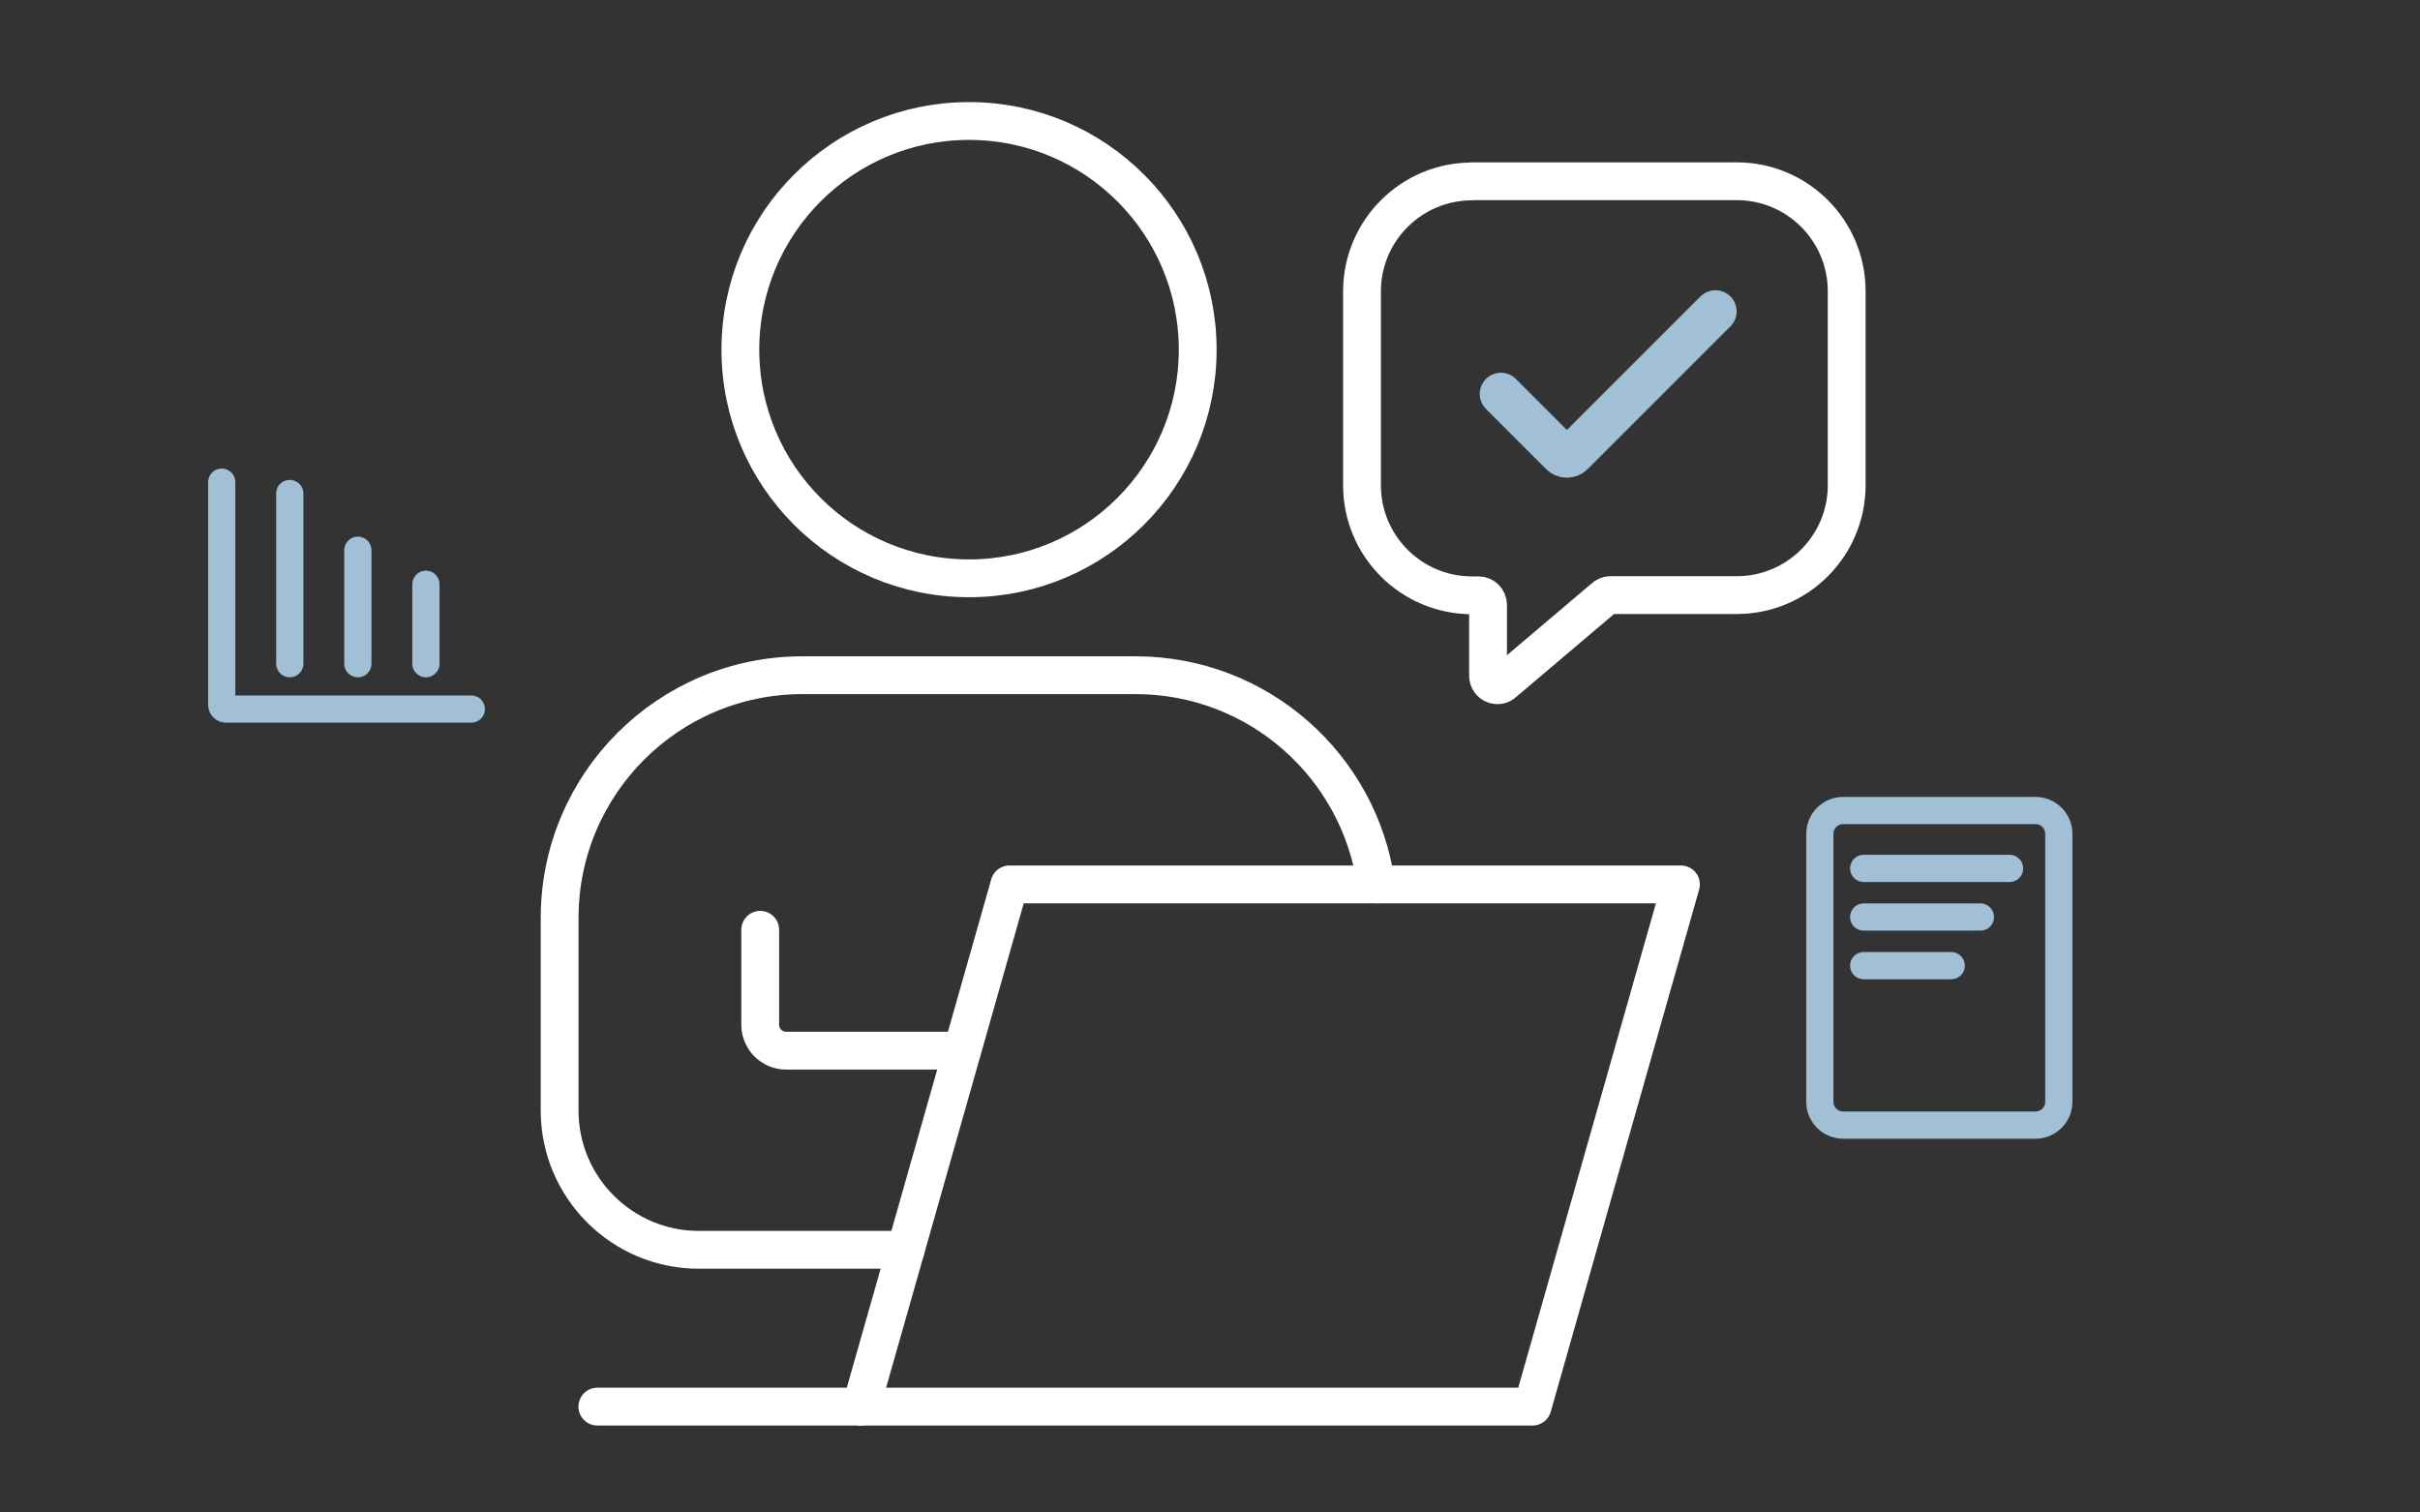 <svg width="160" height="100" viewBox="0 0 160 100" fill="none" xmlns="http://www.w3.org/2000/svg">
<rect x="0" y="0" width="160" height="100" fill="#333333" stroke="none"/>
<path d="M64.069 38.236C55.723 38.236 48.95 31.475 48.95 23.118C48.95 14.761 55.723 8 64.069 8C72.414 8 79.187 14.773 79.187 23.118C79.187 31.463 72.414 38.236 64.069 38.236Z" stroke="white" stroke-width="2.5" stroke-linecap="round" stroke-linejoin="round"/>
<path d="M66.74 58.473L61.456 77.078L59.069 85.482L56.929 93H101.326L103.749 84.466L105.948 76.724L111.137 58.473H66.74Z" stroke="white" stroke-width="2.5" stroke-linecap="round" stroke-linejoin="round"/>
<path d="M63.548 69.466H51.976C51.031 69.466 50.262 68.697 50.262 67.752V61.475" stroke="white" stroke-width="2.5" stroke-linecap="round" stroke-linejoin="round"/>
<path d="M56.929 93H39.494" stroke="white" stroke-width="2.5" stroke-linecap="round" stroke-linejoin="round"/>
<path d="M97.319 11.995C93.312 11.995 90.05 15.246 90.05 19.265V32.09C90.05 36.097 93.3 39.359 97.319 39.359H97.757C98.099 39.359 98.383 39.643 98.383 39.986V44.678C98.383 45.234 99.057 45.518 99.447 45.116L106.031 39.537C106.149 39.418 106.303 39.347 106.468 39.347H114.825C118.832 39.347 122.095 36.097 122.095 32.078V19.253C122.095 15.246 118.844 11.983 114.825 11.983H97.307L97.319 11.995Z" stroke="white" stroke-width="2.5" stroke-linecap="round" stroke-linejoin="round"/>
<path d="M90.984 58.473C89.896 50.66 83.194 44.643 75.085 44.643H53.052C44.187 44.643 37 51.83 37 60.695V73.426C37 78.508 41.125 82.634 46.208 82.634H59.884" stroke="white" stroke-width="2.5" stroke-linecap="round" stroke-linejoin="round"/>
<path d="M99.234 26.044L103.213 30.023C103.426 30.236 103.771 30.236 103.984 30.023L113.418 20.589" stroke="#A1BFD5" stroke-width="2.8" stroke-linecap="round"/>
<path d="M14.66 31.88V46.603C14.66 46.756 14.784 46.88 14.937 46.88H31.16" stroke="#A1BFD5" stroke-width="1.8" stroke-linecap="round"/>
<path d="M19.16 32.63V43.88" stroke="#A1BFD5" stroke-width="1.8" stroke-linecap="round"/>
<path d="M23.66 36.38V43.88" stroke="#A1BFD5" stroke-width="1.8" stroke-linecap="round"/>
<path d="M28.16 38.63V43.88" stroke="#A1BFD5" stroke-width="1.8" stroke-linecap="round"/>
<path d="M134.577 53.588H121.863C121.011 53.588 120.32 54.279 120.32 55.131V72.845C120.32 73.697 121.011 74.388 121.863 74.388H134.577C135.429 74.388 136.12 73.697 136.12 72.845V55.131C136.12 54.279 135.429 53.588 134.577 53.588Z" stroke="#A1BFD5" stroke-width="1.8"/>
<path d="M123.22 57.416H132.863" stroke="#A1BFD5" stroke-width="1.8" stroke-linecap="round"/>
<path d="M123.22 60.631H130.935" stroke="#A1BFD5" stroke-width="1.8" stroke-linecap="round"/>
<path d="M123.22 63.845H129.006" stroke="#A1BFD5" stroke-width="1.8" stroke-linecap="round"/>
</svg>

